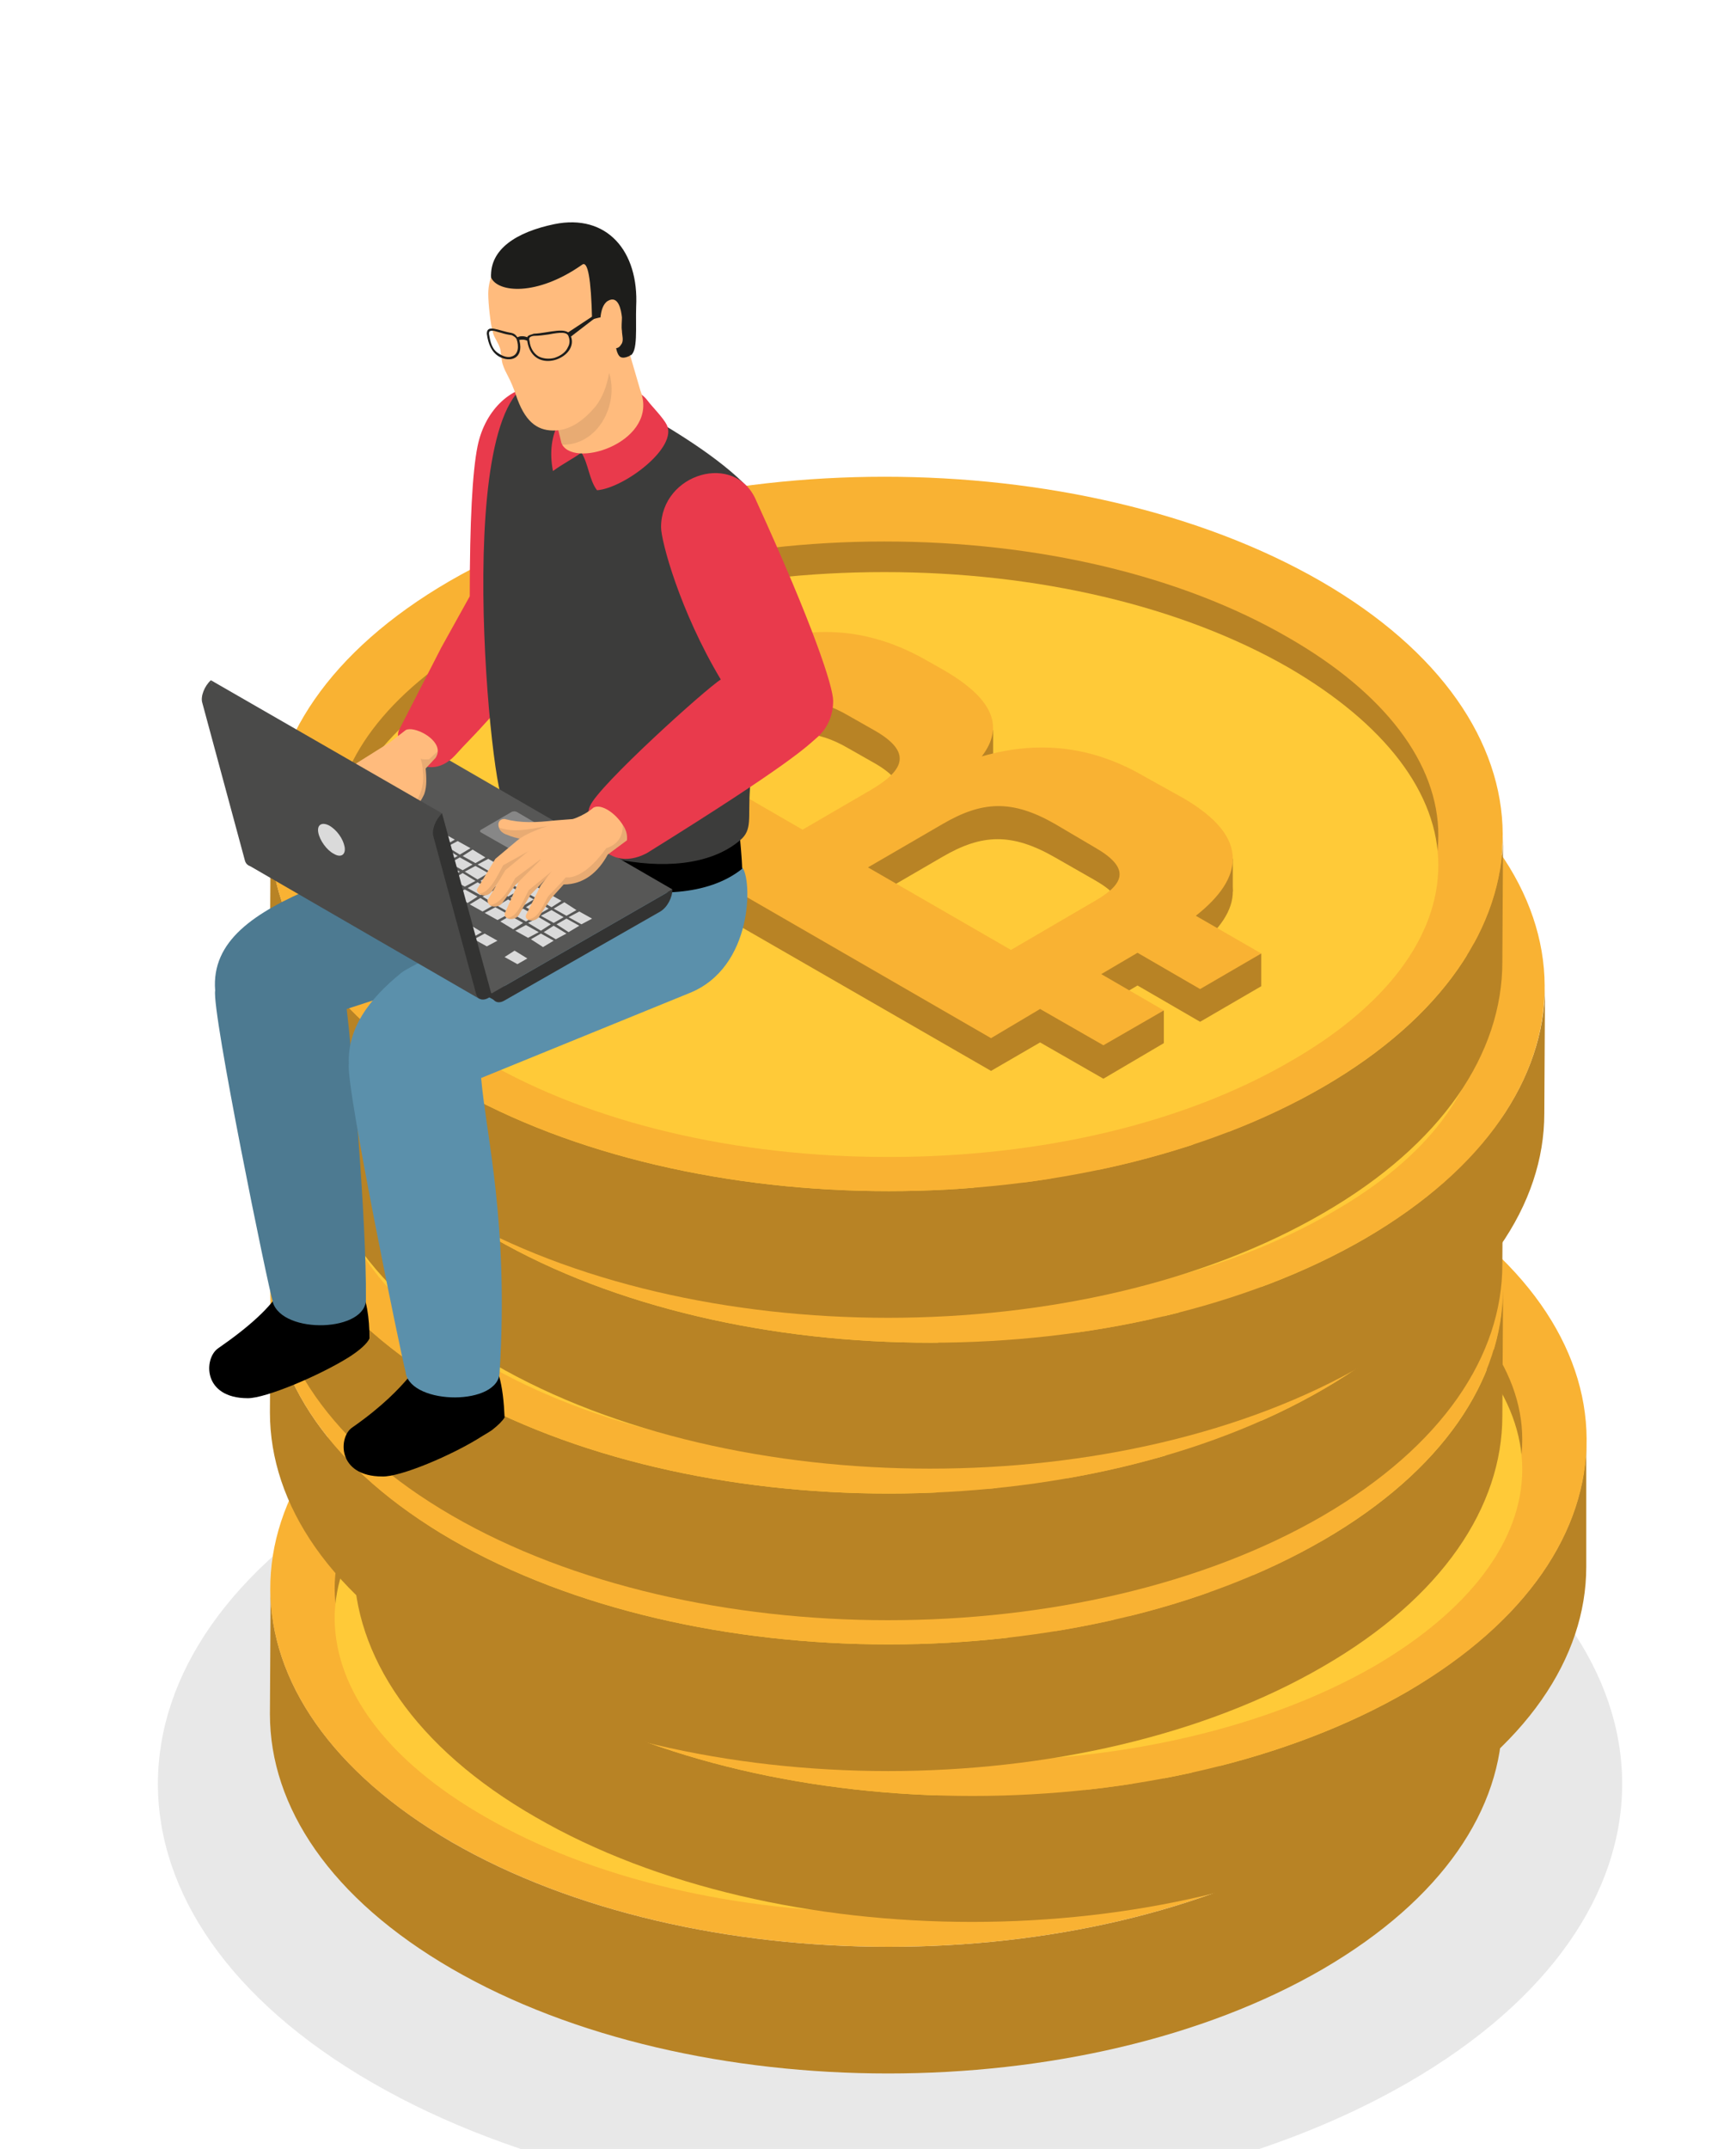 <svg version="1.2" xmlns="http://www.w3.org/2000/svg" viewBox="0 0 244 302" width="700" height="866">
	<title>24153-ai</title>
	<style>
		.s0 { opacity: .1;fill: #1d1d1b } 
		.s1 { fill: #b88325 } 
		.s2 { fill: #f9b233 } 
		.s3 { fill: #ffca38 } 
		.s4 { fill: #e93a4c } 
		.s5 { fill: #000000 } 
		.s6 { fill: #4d7a91 } 
		.s7 { fill: #5b90ab } 
		.s8 { fill: #575756 } 
		.s9 { fill: #3c3c3b } 
		.s10 { fill: #333332 } 
		.s11 { fill: #dadada } 
		.s12 { fill: #878787 } 
		.s13 { fill: #ffbb7d } 
		.s14 { fill: #4a4a49 } 
		.s15 { fill: #1d1d1b } 
	</style>
	<g id="Layer 1">
		<g id="&lt;Group&gt;">
			<g id="&lt;Group&gt;">
				<path id="&lt;Path&gt;" class="s0" d="m197.9 208.7c40.2 23.2 40.2 60.8 0 84c-40.2 23.2-105.4 23.2-145.6 0c-40.2-23.2-40.2-60.8 0-84c40.2-23.2 105.4-23.2 145.6 0z" />
				<g id="&lt;Group&gt;">
					<g id="&lt;Group&gt;">
						<g id="&lt;Group&gt;">
							<g id="&lt;Group&gt;">
								<g id="&lt;Group&gt;">
									<path id="&lt;Path&gt;" class="s1" d="m211.3 223.7l-0.1 17.7c0 12.8-8.4 25.5-25.2 35.3c-33.7 19.6-88.6 19.6-122.5 0c-17.1-9.9-25.6-22.8-25.6-35.8l0.1-17.7c-0.1 12.9 8.5 25.8 25.5 35.7c34 19.6 88.9 19.6 122.6 0c16.7-9.7 25.1-22.5 25.2-35.2z" />
								</g>
								<g id="&lt;Group&gt;">
									<path id="&lt;Path&gt;" class="s2" d="m185.7 187.9c33.9 19.6 34.1 51.4 0.4 71c-33.7 19.6-88.6 19.6-122.6 0c-33.9-19.6-34.1-51.4-0.4-71c33.8-19.6 88.6-19.6 122.6 0z" />
									<path id="&lt;Path&gt;" class="s1" d="m124.9 264.5c-21.6 0-41.8-4.8-56.8-13.5c-13.6-7.8-21-17.6-21.1-27.7c0-10 7.4-19.8 20.7-27.5c15-8.7 35.1-13.5 56.6-13.5c21.6 0 41.8 4.8 56.8 13.5c13.6 7.8 21.1 17.7 21.1 27.7c0 10-7.3 19.8-20.7 27.5c-14.9 8.7-35 13.5-56.6 13.5z" />
									<path id="&lt;Path&gt;" class="s3" d="m124.9 268.8c-21.6 0-41.8-4.8-56.8-13.5c-13.6-7.8-21-17.7-21.1-27.8c0-10 7.4-19.7 20.7-27.5c15-8.7 35.1-13.5 56.6-13.5c21.6 0 41.8 4.8 56.8 13.5c13.6 7.8 21.1 17.7 21.1 27.8c0 10-7.3 19.7-20.7 27.5c-14.9 8.7-35 13.5-56.6 13.5z" />
								</g>
							</g>
						</g>
						<g id="&lt;Group&gt;">
							<g id="&lt;Group&gt;">
								<path id="&lt;Compound Path&gt;" fill-rule="evenodd" class="s1" d="m168.7 249.8l-8.8-5.1l-5.1 3l8.8 0.4v4.6l-8.5 5l-8.9-5.1l-6.9 4.1l-65.3-37.7v-4.6l7 0.6l-9.1-5.3v-4.6l8.6-0.4l9.1 5.3l5.1-3l-9.1-5.2v-4.6l8.6-0.4l9.5 5.5c9.8-4.1 18.4-3.5 26.7 1.4l2.3 1.3c6.7 3.9 8.6 7.8 5.3 12.1c8.7-2.5 16.2-1.1 23 2.9l5.4 3c4.6 2.7 6.9 5.5 6.9 8.5q0 3.9-5.2 8l9.2 0.7v4.6zm-26.6-5.5l12-7c4.1-2.4 4.7-4.6-0.2-7.4l-5.6-3.3c-6.1-3.5-10.3-3.2-15.8 0l-10.5 6.1zm-29.3-16.9l9.8-5.7c4.5-2.7 5.6-5.2 0.4-8.3l-3.7-2.1c-4.6-2.6-8.5-2.7-12.8-0.2l-11 6.3z" />
							</g>
							<path id="&lt;Path&gt;" class="s1" d="m173.3 226.9v4.6h-3.5v-4.6z" />
							<path id="&lt;Path&gt;" class="s1" d="m139.6 208.7v4.7h-3.5v-4.7z" />
							<path id="&lt;Compound Path&gt;" fill-rule="evenodd" class="s2" d="m168.7 245.2l-8.8-5.1l-5.1 2.9l8.8 5.1l-8.5 5l-8.9-5.1l-6.9 4.1l-65.3-37.7l7-4l-9.1-5.3l8.6-5l9.1 5.3l5.1-3l-9.1-5.2l8.6-5l9.5 5.5c9.8-4.1 18.4-3.5 26.7 1.3l2.3 1.4c6.7 3.9 8.6 7.7 5.3 12.1c8.7-2.5 16.2-1.1 23 2.8l5.4 3.1c4.6 2.7 6.9 5.5 6.9 8.5q0 3.9-5.2 8l9.2 5.3zm-26.6-5.5l12-7c4.1-2.4 4.7-4.6-0.2-7.4l-5.6-3.3c-6.1-3.5-10.3-3.2-15.8 0l-10.5 6.1zm-29.3-17l9.8-5.7c4.5-2.6 5.6-5.2 0.4-8.2l-3.7-2.1c-4.6-2.7-8.5-2.8-12.8-0.3l-11 6.4z" />
						</g>
					</g>
					<g id="&lt;Group&gt;">
						<g id="&lt;Group&gt;">
							<g id="&lt;Group&gt;">
								<g id="&lt;Group&gt;">
									<path id="&lt;Path&gt;" class="s1" d="m223 202.4v17.8c0 12.7-8.4 25.5-25.2 35.2c-33.7 19.6-88.6 19.6-122.5 0c-17.1-9.8-25.6-22.8-25.6-35.7l0.1-17.8c-0.1 13 8.4 25.9 25.5 35.8c34 19.6 88.8 19.6 122.6 0c16.7-9.8 25.1-22.5 25.1-35.3z" />
								</g>
								<g id="&lt;Group&gt;">
									<path id="&lt;Path&gt;" class="s2" d="m197.5 166.7c33.9 19.6 34.1 51.4 0.4 71c-33.8 19.6-88.6 19.6-122.6 0c-33.9-19.6-34.1-51.4-0.4-71c33.8-19.6 88.6-19.6 122.6 0z" />
									<path id="&lt;Path&gt;" class="s1" d="m136.7 243.3c-21.6 0-41.8-4.8-56.8-13.5c-13.6-7.8-21.1-17.7-21.1-27.8c0-9.9 7.4-19.7 20.7-27.5c14.9-8.7 35-13.4 56.6-13.4c21.6 0 41.8 4.8 56.8 13.4c13.6 7.9 21.1 17.7 21.1 27.8c0 10-7.4 19.8-20.7 27.5c-14.9 8.7-35.1 13.5-56.6 13.5z" />
									<path id="&lt;Path&gt;" class="s3" d="m136.7 247.5c-21.6 0-41.8-4.8-56.8-13.5c-13.6-7.8-21.1-17.6-21.1-27.7c0-10 7.4-19.8 20.7-27.5c14.9-8.7 35-13.5 56.6-13.5c21.6 0 41.8 4.8 56.8 13.5c13.6 7.8 21.1 17.7 21.1 27.7c0 10-7.4 19.8-20.7 27.6c-14.9 8.6-35.1 13.4-56.6 13.4z" />
								</g>
							</g>
						</g>
						<g id="&lt;Group&gt;">
							<g id="&lt;Group&gt;">
								<path id="&lt;Compound Path&gt;" fill-rule="evenodd" class="s1" d="m180.5 228.5l-8.8-5l-5.1 2.9l8.8 0.5v4.6l-8.6 5l-8.8-5.1l-6.9 4.1l-65.3-37.7v-4.6l7 0.5l-9.1-5.2v-4.6l8.6-0.4l9.1 5.3l5.1-3l-9.1-5.2v-4.7l8.6-0.3l9.5 5.5c9.8-4.1 18.4-3.5 26.7 1.3l2.3 1.4c6.7 3.8 8.6 7.7 5.3 12.1c8.7-2.5 16.1-1.2 23 2.8l5.4 3.1c4.5 2.6 6.8 5.5 6.8 8.5q0.1 3.8-5.1 8l9.2 0.6v4.7zm-26.7-5.6l12.1-7c4.1-2.3 4.7-4.5-0.2-7.3l-5.6-3.3c-6.1-3.5-10.3-3.2-15.8 0l-10.5 6.1zm-29.3-17l9.8-5.7c4.5-2.6 5.6-5.2 0.4-8.2l-3.7-2.1c-4.6-2.7-8.5-2.8-12.9-0.3l-10.9 6.4z" />
							</g>
							<path id="&lt;Path&gt;" class="s1" d="m185 205.7v4.6h-3.4v-4.6z" />
							<path id="&lt;Path&gt;" class="s1" d="m151.4 187.5v4.6h-3.5v-4.6z" />
							<path id="&lt;Compound Path&gt;" fill-rule="evenodd" class="s2" d="m180.5 223.9l-8.8-5.1l-5.1 3l8.8 5.1l-8.6 5l-8.8-5.1l-6.9 4l-65.3-37.6l7-4.1l-9.1-5.2l8.6-5l9.1 5.2l5.1-2.9l-9.1-5.3l8.6-4.9l9.5 5.5c9.8-4.1 18.4-3.5 26.7 1.3l2.3 1.4c6.7 3.8 8.6 7.7 5.3 12.1c8.7-2.6 16.1-1.2 23 2.8l5.4 3.1c4.5 2.6 6.8 5.5 6.8 8.5q0.1 3.8-5.1 7.9l9.2 5.3zm-26.7-5.5l12.1-7c4.1-2.3 4.7-4.5-0.2-7.3l-5.6-3.3c-6.1-3.5-10.3-3.2-15.8 0l-10.5 6.1zm-29.3-17l9.8-5.7c4.5-2.6 5.6-5.2 0.4-8.2l-3.7-2.1c-4.6-2.7-8.5-2.8-12.9-0.3l-10.9 6.4z" />
						</g>
					</g>
					<g id="&lt;Group&gt;">
						<g id="&lt;Group&gt;">
							<g id="&lt;Group&gt;">
								<g id="&lt;Group&gt;">
									<path id="&lt;Path&gt;" class="s1" d="m211.3 181.2l-0.1 17.8c0 12.7-8.4 25.5-25.2 35.2c-33.7 19.6-88.6 19.6-122.5 0c-17.1-9.9-25.6-22.8-25.6-35.7l0.1-17.8c-0.1 12.9 8.5 25.9 25.5 35.7c34 19.6 88.9 19.6 122.6 0c16.7-9.7 25.1-22.4 25.2-35.2z" />
								</g>
								<g id="&lt;Group&gt;">
									<path id="&lt;Path&gt;" class="s2" d="m185.7 145.5c33.9 19.5 34.1 51.3 0.4 70.9c-33.7 19.6-88.6 19.6-122.6 0c-33.9-19.6-34.1-51.3-0.4-70.9c33.8-19.6 88.6-19.6 122.6 0z" />
									<path id="&lt;Path&gt;" class="s1" d="m124.9 222c-21.6 0-41.8-4.7-56.8-13.4c-13.6-7.9-21-17.7-21.1-27.8c0-10 7.4-19.7 20.7-27.5c15-8.7 35.1-13.5 56.6-13.5c21.6 0 41.8 4.8 56.8 13.5c13.6 7.8 21.1 17.7 21.1 27.8c0 10-7.3 19.7-20.7 27.5c-14.9 8.7-35 13.4-56.6 13.4z" />
									<path id="&lt;Path&gt;" class="s3" d="m124.9 226.3c-21.6 0-41.8-4.8-56.8-13.5c-13.6-7.8-21-17.7-21.1-27.8c0-9.9 7.4-19.7 20.7-27.5c15-8.6 35.1-13.4 56.6-13.4c21.6 0 41.8 4.8 56.8 13.5c13.6 7.8 21.1 17.6 21.1 27.7c0 10-7.3 19.8-20.7 27.5c-14.9 8.7-35 13.5-56.6 13.5z" />
								</g>
							</g>
						</g>
						<g id="&lt;Group&gt;">
							<g id="&lt;Group&gt;">
								<path id="&lt;Compound Path&gt;" fill-rule="evenodd" class="s1" d="m168.7 207.3l-8.8-5.1l-5.1 3l8.8 0.5v4.6l-8.5 5l-8.9-5.1l-6.9 4l-65.3-37.6v-4.7l7 0.6l-9.1-5.2v-4.7l8.6-0.3l9.1 5.2l5.1-2.9l-9.1-5.3v-4.6l8.6-0.4l9.5 5.5c9.8-4 18.4-3.4 26.7 1.4l2.3 1.3c6.7 3.9 8.6 7.8 5.3 12.2c8.7-2.6 16.2-1.2 23 2.8l5.4 3.1c4.6 2.6 6.9 5.5 6.9 8.4q0 3.9-5.2 8l9.2 0.7v4.6zm-26.6-5.5l12-7c4.1-2.4 4.7-4.6-0.2-7.4l-5.6-3.2c-6.1-3.5-10.3-3.3-15.8-0.1l-10.5 6.1zm-29.3-16.9l9.8-5.7c4.5-2.6 5.6-5.2 0.4-8.2l-3.7-2.1c-4.6-2.7-8.5-2.8-12.8-0.3l-11 6.3z" />
							</g>
							<path id="&lt;Path&gt;" class="s1" d="m173.3 184.4v4.6h-3.5v-4.6z" />
							<path id="&lt;Path&gt;" class="s1" d="m139.6 166.3v4.6h-3.5v-4.6z" />
							<path id="&lt;Compound Path&gt;" fill-rule="evenodd" class="s2" d="m168.7 202.7l-8.8-5.1l-5.1 3l8.8 5.1l-8.5 4.9l-8.9-5l-6.9 4l-65.3-37.7l7-4l-9.1-5.3l8.6-4.9l9.1 5.2l5.1-3l-9.1-5.2l8.6-5l9.5 5.5c9.8-4.1 18.4-3.4 26.7 1.4l2.3 1.3c6.7 3.9 8.6 7.8 5.3 12.2c8.7-2.6 16.2-1.2 23 2.8l5.4 3c4.6 2.7 6.9 5.5 6.9 8.5q0 3.9-5.2 8l9.2 5.3zm-26.6-5.5l12-7c4.1-2.4 4.7-4.6-0.2-7.4l-5.6-3.3c-6.1-3.4-10.3-3.2-15.8 0l-10.5 6.1zm-29.3-16.9l9.8-5.7c4.5-2.7 5.6-5.2 0.4-8.2l-3.7-2.1c-4.6-2.7-8.5-2.8-12.8-0.3l-11 6.3z" />
						</g>
					</g>
					<g id="&lt;Group&gt;">
						<g id="&lt;Group&gt;">
							<g id="&lt;Group&gt;">
								<g id="&lt;Group&gt;">
									<path id="&lt;Path&gt;" class="s1" d="m211.3 160l-0.1 17.7c0 12.8-8.4 25.5-25.2 35.3c-33.7 19.6-88.6 19.6-122.5 0c-17.1-9.9-25.6-22.9-25.6-35.8l0.1-17.7c-0.1 12.9 8.5 25.8 25.5 35.7c34 19.6 88.9 19.6 122.6 0c16.7-9.7 25.1-22.5 25.2-35.2z" />
								</g>
								<g id="&lt;Group&gt;">
									<path id="&lt;Path&gt;" class="s2" d="m185.7 124.2c33.9 19.6 34.1 51.4 0.4 71c-33.7 19.6-88.6 19.6-122.6 0c-33.9-19.6-34.1-51.4-0.4-71c33.8-19.6 88.6-19.6 122.6 0z" />
									<path id="&lt;Path&gt;" class="s1" d="m124.9 200.8c-21.6 0-41.8-4.8-56.8-13.5c-13.6-7.8-21-17.7-21.1-27.7c0-10 7.4-19.8 20.7-27.5c15-8.7 35.1-13.5 56.6-13.5c21.6 0 41.8 4.8 56.8 13.5c13.6 7.8 21.1 17.7 21.1 27.7c0 10-7.3 19.8-20.7 27.5c-14.9 8.7-35 13.5-56.6 13.5z" />
									<path id="&lt;Path&gt;" class="s3" d="m124.9 205.1c-21.6 0-41.8-4.8-56.8-13.5c-13.6-7.9-21-17.7-21.1-27.8c0-10 7.4-19.7 20.7-27.5c15-8.7 35.1-13.5 56.6-13.5c21.6 0 41.8 4.8 56.8 13.5c13.6 7.8 21.1 17.7 21.1 27.8c0 10-7.3 19.7-20.7 27.5c-14.9 8.7-35 13.5-56.6 13.5z" />
								</g>
							</g>
						</g>
						<g id="&lt;Group&gt;">
							<g id="&lt;Group&gt;">
								<path id="&lt;Compound Path&gt;" fill-rule="evenodd" class="s1" d="m168.7 186.1l-8.8-5.1l-5.1 2.9l8.8 0.5v4.6l-8.5 5l-8.9-5.1l-6.9 4.1l-65.3-37.7v-4.6l7 0.6l-9.1-5.3v-4.6l8.6-0.4l9.1 5.3l5.1-3l-9.1-5.2v-4.6l8.6-0.4l9.5 5.5c9.8-4.1 18.4-3.5 26.7 1.4l2.3 1.3c6.7 3.9 8.6 7.8 5.3 12.1c8.7-2.5 16.2-1.1 23 2.8l5.4 3.1c4.6 2.7 6.9 5.5 6.9 8.5q0 3.9-5.2 8l9.2 0.7v4.6zm-26.6-5.5l12-7c4.1-2.4 4.7-4.6-0.2-7.4l-5.6-3.3c-6.1-3.5-10.3-3.2-15.8 0l-10.5 6.1zm-29.3-16.9l9.8-5.7c4.5-2.7 5.6-5.2 0.4-8.3l-3.7-2.1c-4.6-2.6-8.5-2.7-12.8-0.2l-11 6.3z" />
							</g>
							<path id="&lt;Path&gt;" class="s1" d="m173.3 163.2v4.6h-3.5v-4.6z" />
							<path id="&lt;Path&gt;" class="s1" d="m139.6 145v4.7h-3.5v-4.7z" />
							<path id="&lt;Compound Path&gt;" fill-rule="evenodd" class="s2" d="m168.7 181.5l-8.8-5.1l-5.1 2.9l8.8 5.1l-8.5 5l-8.9-5.1l-6.9 4.1l-65.3-37.7l7-4l-9.1-5.3l8.6-5l9.1 5.3l5.1-3l-9.1-5.2l8.6-5l9.5 5.5c9.8-4.1 18.4-3.5 26.7 1.3l2.3 1.4c6.7 3.9 8.6 7.7 5.3 12.1c8.7-2.5 16.2-1.1 23 2.8l5.4 3.1c4.6 2.7 6.9 5.5 6.9 8.5q0 3.9-5.2 8l9.2 5.3zm-26.6-5.5l12-7c4.1-2.4 4.7-4.6-0.2-7.4l-5.6-3.3c-6.1-3.5-10.3-3.2-15.8 0l-10.5 6.1zm-29.3-17l9.8-5.7c4.5-2.6 5.6-5.2 0.4-8.2l-3.7-2.1c-4.6-2.7-8.5-2.8-12.8-0.3l-11 6.4z" />
						</g>
					</g>
					<g id="&lt;Group&gt;">
						<g id="&lt;Group&gt;">
							<g id="&lt;Group&gt;">
								<g id="&lt;Group&gt;">
									<path id="&lt;Path&gt;" class="s1" d="m217.2 138.7l-0.1 17.8c0 12.7-8.4 25.5-25.2 35.2c-33.7 19.6-88.6 19.6-122.5 0c-17.1-9.8-25.6-22.8-25.6-35.7l0.1-17.8c-0.1 13 8.5 25.9 25.5 35.8c34 19.6 88.9 19.6 122.6 0c16.7-9.8 25.1-22.5 25.2-35.3z" />
								</g>
								<g id="&lt;Group&gt;">
									<path id="&lt;Path&gt;" class="s2" d="m191.6 103c33.9 19.6 34.1 51.4 0.4 71c-33.7 19.6-88.6 19.6-122.6 0c-33.9-19.6-34.1-51.4-0.4-71c33.8-19.6 88.6-19.6 122.6 0z" />
									<path id="&lt;Path&gt;" class="s1" d="m130.8 179.6c-21.6 0-41.8-4.8-56.8-13.5c-13.6-7.8-21-17.7-21.1-27.8c0-9.9 7.4-19.7 20.7-27.5c15-8.7 35.1-13.4 56.6-13.4c21.6 0 41.8 4.8 56.8 13.4c13.6 7.9 21.1 17.7 21.1 27.8c0 10-7.3 19.8-20.7 27.5c-14.9 8.7-35 13.5-56.6 13.5z" />
									<path id="&lt;Path&gt;" class="s3" d="m130.8 183.8c-21.6 0-41.8-4.8-56.8-13.5c-13.6-7.8-21-17.6-21.1-27.7c0-10 7.4-19.8 20.7-27.5c15-8.7 35.1-13.5 56.6-13.5c21.6 0 41.8 4.8 56.8 13.5c13.6 7.8 21.1 17.7 21.1 27.7c0 10-7.3 19.8-20.7 27.5c-14.9 8.7-35 13.5-56.6 13.5z" />
								</g>
							</g>
						</g>
						<g id="&lt;Group&gt;">
							<g id="&lt;Group&gt;">
								<path id="&lt;Compound Path&gt;" fill-rule="evenodd" class="s1" d="m174.6 164.8l-8.8-5l-5.1 2.9l8.8 0.5v4.6l-8.5 5l-8.9-5.1l-6.9 4l-65.3-37.6v-4.6l7 0.5l-9.1-5.2v-4.6l8.6-0.4l9.1 5.3l5.1-3l-9.1-5.3v-4.6l8.6-0.3l9.5 5.5c9.8-4.1 18.4-3.5 26.7 1.3l2.3 1.4c6.7 3.8 8.6 7.7 5.3 12.1c8.7-2.5 16.2-1.2 23.1 2.8l5.3 3.1c4.6 2.6 6.9 5.5 6.9 8.5q0 3.8-5.2 8l9.2 0.6v4.7zm-26.6-5.6l12-7c4.1-2.3 4.7-4.5-0.1-7.3l-5.7-3.3c-6.1-3.5-10.3-3.2-15.8 0l-10.5 6.1zm-29.3-17l9.8-5.7c4.5-2.6 5.6-5.2 0.4-8.2l-3.6-2.1c-4.7-2.7-8.6-2.8-12.9-0.3l-11 6.4z" />
							</g>
							<path id="&lt;Path&gt;" class="s1" d="m179.2 142v4.6h-3.5v-4.6z" />
							<path id="&lt;Path&gt;" class="s1" d="m145.5 123.8v4.6h-3.5v-4.6z" />
							<path id="&lt;Compound Path&gt;" fill-rule="evenodd" class="s2" d="m174.6 160.2l-8.8-5.1l-5.1 3l8.8 5.1l-8.5 5l-8.9-5.1l-6.9 4l-65.3-37.6l7-4.1l-9.1-5.2l8.6-5l9.1 5.2l5.1-2.9l-9.1-5.3l8.6-5l9.5 5.6c9.8-4.1 18.4-3.5 26.7 1.3l2.3 1.3c6.7 3.9 8.6 7.8 5.3 12.2c8.7-2.6 16.2-1.2 23.1 2.8l5.3 3.1c4.6 2.6 6.9 5.5 6.9 8.5q0 3.8-5.2 7.9l9.2 5.3zm-26.6-5.5l12-7c4.1-2.3 4.7-4.5-0.1-7.3l-5.7-3.3c-6.1-3.5-10.3-3.2-15.8 0l-10.5 6.1zm-29.3-17l9.8-5.7c4.5-2.6 5.6-5.2 0.4-8.2l-3.6-2.1c-4.7-2.7-8.6-2.8-12.9-0.3l-11 6.4z" />
						</g>
					</g>
					<g id="&lt;Group&gt;">
						<g id="&lt;Group&gt;">
							<g id="&lt;Group&gt;">
								<g id="&lt;Group&gt;">
									<path id="&lt;Path&gt;" class="s1" d="m211.3 117.5l-0.1 17.7c0 12.8-8.4 25.6-25.2 35.3c-33.7 19.6-88.6 19.6-122.5 0c-17.1-9.9-25.6-22.8-25.6-35.7l0.1-17.8c-0.1 12.9 8.5 25.9 25.5 35.7c34 19.6 88.9 19.6 122.6 0c16.7-9.7 25.1-22.5 25.2-35.2z" />
								</g>
								<g id="&lt;Group&gt;">
									<path id="&lt;Path&gt;" class="s2" d="m185.7 81.7c33.9 19.6 34.1 51.4 0.4 71c-33.7 19.6-88.6 19.6-122.6 0c-33.9-19.6-34.1-51.4-0.4-71c33.8-19.6 88.6-19.6 122.6 0z" />
									<path id="&lt;Path&gt;" class="s1" d="m124.9 158.3c-21.6 0-41.8-4.7-56.8-13.4c-13.6-7.9-21-17.7-21.1-27.8c0-10 7.4-19.8 20.7-27.5c15-8.7 35.1-13.5 56.6-13.5c21.6 0 41.8 4.8 56.8 13.5c13.6 7.8 21.1 17.7 21.1 27.8c0 10-7.3 19.7-20.7 27.5c-14.9 8.7-35 13.4-56.6 13.4z" />
									<path id="&lt;Path&gt;" class="s3" d="m124.9 162.6c-21.6 0-41.8-4.8-56.8-13.5c-13.6-7.8-21-17.7-21.1-27.8c0-9.9 7.4-19.7 20.7-27.5c15-8.7 35.1-13.4 56.6-13.4c21.6 0 41.8 4.8 56.8 13.4c13.6 7.9 21.1 17.7 21.1 27.8c0 10-7.3 19.8-20.7 27.5c-14.9 8.7-35 13.5-56.6 13.5z" />
								</g>
							</g>
						</g>
						<g id="&lt;Group&gt;">
							<g id="&lt;Group&gt;">
								<path id="&lt;Compound Path&gt;" fill-rule="evenodd" class="s1" d="m168.7 143.6l-8.8-5.1l-5.1 3l8.8 0.5v4.6l-8.5 5l-8.9-5.1l-6.9 4l-65.3-37.6v-4.7l7 0.6l-9.1-5.2v-4.7l8.6-0.3l9.1 5.2l5.1-2.9l-9.1-5.3v-4.6l8.6-0.4l9.5 5.5c9.8-4 18.4-3.4 26.7 1.4l2.3 1.3c6.7 3.9 8.6 7.8 5.3 12.2c8.7-2.6 16.2-1.2 23 2.8l5.4 3c4.6 2.7 6.9 5.5 6.9 8.5q0 3.9-5.2 8l9.2 0.7v4.6zm-26.6-5.5l12-7c4.1-2.4 4.7-4.6-0.2-7.4l-5.6-3.2c-6.1-3.5-10.3-3.3-15.8-0.1l-10.5 6.1zm-29.3-16.9l9.8-5.7c4.5-2.6 5.6-5.2 0.4-8.2l-3.7-2.1c-4.6-2.7-8.5-2.8-12.8-0.3l-11 6.3z" />
							</g>
							<path id="&lt;Path&gt;" class="s1" d="m173.3 120.7v4.6h-3.5v-4.6z" />
							<path id="&lt;Path&gt;" class="s1" d="m139.6 102.6v4.6h-3.5v-4.6z" />
							<path id="&lt;Compound Path&gt;" fill-rule="evenodd" class="s2" d="m168.7 139l-8.8-5.1l-5.1 3l8.8 5.1l-8.5 4.9l-8.9-5.1l-6.9 4.1l-65.3-37.7l7-4l-9.1-5.3l8.6-4.9l9.1 5.2l5.1-3l-9.1-5.2l8.6-5l9.5 5.5c9.8-4.1 18.4-3.4 26.7 1.4l2.3 1.3c6.7 3.9 8.6 7.8 5.3 12.1c8.7-2.5 16.2-1.1 23 2.9l5.4 3c4.6 2.7 6.9 5.5 6.9 8.5q0 3.9-5.2 8l9.2 5.3zm-26.6-5.5l12-7c4.1-2.4 4.7-4.6-0.2-7.4l-5.6-3.3c-6.1-3.5-10.3-3.2-15.8 0l-10.5 6.1zm-29.3-16.9l9.8-5.7c4.5-2.7 5.6-5.2 0.4-8.2l-3.7-2.1c-4.6-2.7-8.5-2.8-12.8-0.3l-11 6.3z" />
						</g>
					</g>
				</g>
			</g>
			<g id="&lt;Group&gt;">
				<path id="&lt;Path&gt;" class="s4" d="m66 83.8q0-15.7 1.1-21.1c1.1-5.4 5.1-8.6 8.6-8.4c3.6 0.2 4.6 9.3 4.4 12.8l-1.4 19.6c-0.2 2.3-1.8 5.6-5 8.9q-3.6 3.9-6.6 7.2l-5.1-11.8z" />
				<g id="&lt;Group&gt;">
					<path id="&lt;Path&gt;" class="s5" d="m30.6 189.5q6.8-4.7 8.8-8.2c-0.2-2.4 4.5-6.2 11.1-0.6c1 1.8 1.4 4.5 1.4 7.4c-0.3 0.7-1.4 1.7-3 2.7c-4.2 2.6-11.6 5.7-14.1 5.7c-6.4 0-6.2-5.6-4.2-7z" />
					<path id="&lt;Path&gt;" class="s5" d="m70.9 199.2c-0.3 0.5-0.9 1.1-1.8 1.8q-0.6 0.4-1.3 0.8c-4.2 2.7-11.6 5.8-14.1 5.7c-6.4 0-6.2-5.6-4.2-6.9c4.3-3 6.6-5.5 7.8-6.9q0.7-0.8 1-1.3l-0.3-3.8l-0.2-3.2h11l0.1 1.6l0.6 4.8q0.3 0.7 0.6 1.5c0.5 1.7 0.7 3.7 0.8 5.9z" />
					<path id="&lt;Path&gt;" class="s6" d="m99.5 119.9c-0.2 2.4-17.7 11.8-19.7 13.2c-0.1 0.1-4.2-0.1-4.3 0l-26.8 8.7c0.7 5.7 2.8 29.7 2.7 40.7c0.2 4.7-11.7 5.1-13.1 0.5q0-0.1 0-0.1c-0.6-1.7-8.6-40.7-8.1-43.7c-1.1-13.9 24-16.1 44-26.8z" />
					<path id="&lt;Path&gt;" class="s7" d="m104.3 121.9c1.4 1.5 1.7 14.1-7.5 17.7l-29.2 11.9c0.7 8.1 3.9 20.4 2.6 41.3q0 0 0 0c0 4.8-12.3 4.7-13.2 0.2q0-0.1 0-0.1q0 0 0 0c-0.5-1.7-8.5-40.4-8-43.4c-0.2-4.9 2.7-9 7.4-12.8c2.1-1.6 16.4-7.7 16.8-7.9c-3-4.9-2-11.3-0.8-15.5c3.3-1.5 2-1.3 4.9-2.8q27 11.4 27 11.4z" />
				</g>
				<g id="&lt;Group&gt;">
					<path id="&lt;Path&gt;" class="s5" d="m104 117.8c0 0.1 0.3 3.1 0.3 4.3c-9.6 7.7-31 0.5-33.3-6.1c0-1.4-0.4-2.8-0.3-4.6c6.7 8 26 11.2 33.3 6.4z" />
					<path id="&lt;Path&gt;" class="s8" d="m77.4 118.2c1.3 0.8 2.7 1.3 4.3 1.8l0.2 2.6c-1.8-0.5-3.2-1-4.3-1.8z" />
					<g id="&lt;Group&gt;">
						<path id="&lt;Path&gt;" class="s9" d="m77.5 53.7c3.7 1.1 4.2 0.9 11.6 3.6c5.4 3 12.1 7.1 16 11.2q0.1 0.8 0.3 2.2c0.5 4.7 0.8 13.8 0.4 28.1q-0.1 5.5-0.4 12.1c-0.3 4.1 0.4 5.7-1.4 7.2c-8.5 7.2-27.5 1.5-33.3-5.5c-1.9-2.3-7.8-63.1 6.8-58.9z" />
					</g>
					<path id="&lt;Path&gt;" class="s4" d="m93.7 59.7c1.6 3.2-6 8.9-9.8 9.2c-1.1-1.4-1.2-3.7-2.2-5.3c-1.2 0.9-2.5 1.5-4 2.6c-2.1-10.8 10.2-14.2 13.3-9.9c0.6 0.8 2.2 2.4 2.7 3.4z" />
				</g>
				<g id="&lt;Group&gt;">
					<path id="&lt;Path&gt;" class="s10" d="m70.9 138.6l-1.2 2.1l-6.6-3.7l1.2-2.2z" />
					<path id="&lt;Path&gt;" class="s10" d="m94.5 125c0 1.1-0.7 2.5-1.7 3.1l-21.9 12.5c-1 0.6-1.8 0.1-1.8-1l25.4-14.6z" />
					<path id="&lt;Path&gt;" class="s8" d="m36.7 120.7l25.3-14.5l32.5 18.8l-25.4 14.6z" />
					<g id="&lt;Group&gt;">
						<path id="&lt;Path&gt;" class="s11" d="m74.1 134.7l-1.4 0.8l-1.8-1l1.4-0.9z" />
						<path id="&lt;Path&gt;" class="s11" d="m68.1 131.2l1.8 1l-1.5 0.8l-1.8-1z" />
						<path id="&lt;Path&gt;" class="s11" d="m67.7 131l-1.4 0.8l-1.8-1l1.4-0.9z" />
						<path id="&lt;Path&gt;" class="s11" d="m65.6 129.7l-1.5 0.9l-1.7-1.1l1.4-0.8z" />
						<path id="&lt;Path&gt;" class="s11" d="m63.4 128.5l-1.4 0.8l-1.8-1l1.5-0.8z" />
						<path id="&lt;Path&gt;" class="s11" d="m57.4 125l1.8 1l-1.5 0.9l-1.8-1.1z" />
						<path id="&lt;Path&gt;" class="s11" d="m57 124.8l-1.4 0.8l-1.8-1l1.4-0.8z" />
						<path id="&lt;Path&gt;" class="s11" d="m54.9 123.6l-1.5 0.8l-1.7-1l1.4-0.9z" />
						<path id="&lt;Path&gt;" class="s11" d="m57.2 115.2l1.4-0.8l1.8 1l-1.4 0.9z" />
						<path id="&lt;Path&gt;" class="s11" d="m55 114l1.5-0.8l1.8 1l-1.5 0.8z" />
						<path id="&lt;Path&gt;" class="s11" d="m54.7 113.8l-1.8-1l1.5-0.9l1.7 1.1z" />
						<path id="&lt;Path&gt;" class="s11" d="m79.9 128.9l1.5-0.8l1.8 1l-1.5 0.8z" />
						<path id="&lt;Path&gt;" class="s11" d="m77.8 127.7l1.5-0.9l1.7 1.1l-1.4 0.8z" />
						<path id="&lt;Path&gt;" class="s11" d="m68.6 120.7l4.2 2.4l0.2 0.2l5.9 3.3l-1.4 0.9l-2.2-1.3l-1.8-1l-1.2-0.7l-0.9-0.5l-0.4-0.2l-0.6-0.4l-3.3-1.9z" />
						<path id="&lt;Path&gt;" class="s11" d="m65 120.3l1.4-0.9l1.8 1.1l-1.4 0.8z" />
						<path id="&lt;Path&gt;" class="s11" d="m62.8 119l1.5-0.8l1.8 1l-1.5 0.9z" />
						<path id="&lt;Path&gt;" class="s11" d="m62.5 118.8l-1.8-1l1.4-0.8l1.8 1z" />
						<path id="&lt;Path&gt;" class="s11" d="m57.2 117.3l-1.8-1l1.4-0.9l1.8 1.1z" />
						<path id="&lt;Path&gt;" class="s11" d="m55 116.1l-1.7-1.1l1.4-0.8l1.8 1z" />
						<path id="&lt;Path&gt;" class="s11" d="m52.9 114.8l-1.8-1l1.5-0.8l1.7 1z" />
						<path id="&lt;Path&gt;" class="s11" d="m79.9 131l-1.7-1.1l1.4-0.8l1.8 1z" />
						<path id="&lt;Path&gt;" class="s11" d="m77.5 127.9l1.7 1l-1.4 0.8l-1.8-1z" />
						<path id="&lt;Path&gt;" class="s11" d="m75.3 126.6l1.8 1.1l-1.4 0.8l-1.8-1z" />
						<path id="&lt;Path&gt;" class="s11" d="m73.2 125.4l1.8 1l-1.5 0.9l-1.8-1.1z" />
						<path id="&lt;Path&gt;" class="s11" d="m71 124.2l1.8 1l-1.4 0.8l-1.8-1z" />
						<path id="&lt;Path&gt;" class="s11" d="m68.9 122.9l1.8 1.1l-1.5 0.8l-1.7-1z" />
						<path id="&lt;Path&gt;" class="s11" d="m66.8 121.7l1.8 1l-1.5 0.9l-1.8-1.1z" />
						<path id="&lt;Path&gt;" class="s11" d="m64.6 120.5l1.8 1l-1.4 0.8l-1.8-1z" />
						<path id="&lt;Path&gt;" class="s11" d="m62.5 119.2l1.8 1.1l-1.5 0.8l-1.8-1z" />
						<path id="&lt;Path&gt;" class="s11" d="m55.4 118.3l-1.8-1l1.4-0.8l1.8 1z" />
						<path id="&lt;Path&gt;" class="s11" d="m52.9 115.2l1.8 1.1l-1.5 0.8l-1.7-1z" />
						<path id="&lt;Path&gt;" class="s11" d="m51.1 115.9l-1.8-1.1l1.5-0.8l1.7 1z" />
						<path id="&lt;Path&gt;" class="s11" d="m78.1 132l-1.7-1l1.4-0.9l1.8 1.1z" />
						<path id="&lt;Path&gt;" class="s11" d="m75.7 128.9l1.7 1l-1.4 0.9l-1.8-1.1z" />
						<path id="&lt;Path&gt;" class="s11" d="m73.9 129.5l-1.8-1l1.4-0.8l1.8 1z" />
						<path id="&lt;Path&gt;" class="s11" d="m71.7 128.3l-1.8-1l1.5-0.9l1.8 1.1z" />
						<path id="&lt;Path&gt;" class="s11" d="m69.6 127.1l-1.8-1.1l1.4-0.8l1.8 1z" />
						<path id="&lt;Path&gt;" class="s11" d="m67.5 125.8l-1.8-1l1.4-0.8l1.8 1z" />
						<path id="&lt;Path&gt;" class="s11" d="m65 122.7l1.8 1.1l-1.5 0.8l-1.8-1z" />
						<path id="&lt;Path&gt;" class="s11" d="m63.2 123.4l-1.8-1.1l1.4-0.8l1.8 1z" />
						<path id="&lt;Path&gt;" class="s11" d="m58.3 120.6l-1.2-0.7l0.9-0.5l0.6-0.4l1.8-1l1.7 1l-1.8 1.1l2.2 1.2l-1.5 0.8l-2.1-1.2z" />
						<path id="&lt;Path&gt;" class="s11" d="m51.8 118.3l1.4-0.8l1.8 1l-1.4 0.9z" />
						<path id="&lt;Path&gt;" class="s11" d="m52.9 117.3l-1.5 0.8l-1.7-1l1.4-0.8z" />
						<path id="&lt;Path&gt;" class="s11" d="m49.3 116.9l-1.8-1l1.5-0.9l1.8 1.1z" />
						<path id="&lt;Path&gt;" class="s11" d="m76.3 133.1l-1.7-1.1l1.4-0.8l1.8 1z" />
						<path id="&lt;Path&gt;" class="s11" d="m72.4 130.8l1.5-0.8l1.8 1l-1.5 0.8z" />
						<path id="&lt;Path&gt;" class="s11" d="m72.1 130.6l-1.8-1.1l1.4-0.8l1.8 1z" />
						<path id="&lt;Path&gt;" class="s11" d="m71.4 128.5l-1.5 0.8l-1.8-1l1.5-0.8z" />
						<path id="&lt;Path&gt;" class="s11" d="m67.8 128.1l-1.8-1l1.5-0.9l1.7 1.1z" />
						<path id="&lt;Path&gt;" class="s11" d="m65.7 126.9l-1.8-1.1l1.4-0.8l1.8 1z" />
						<path id="&lt;Path&gt;" class="s11" d="m61.7 124.6l1.5-0.8l1.8 1l-1.5 0.8z" />
						<path id="&lt;Path&gt;" class="s11" d="m61.4 124.4l-1.8-1l1.4-0.9l1.8 1.1z" />
						<path id="&lt;Path&gt;" class="s11" d="m60.7 122.3l-1.5 0.9l-2.1-1.3l-0.7-0.3l-1.1-0.7l1.5-0.8l1.1 0.6l0.6 0.4z" />
						<path id="&lt;Path&gt;" class="s11" d="m49.6 119.6l1.8 1l-1.4 0.8l-1.8-1z" />
						<path id="&lt;Path&gt;" class="s11" d="m49.3 119.4l-1.4 0.8l-1.8-1l1.4-0.9z" />
						<path id="&lt;Path&gt;" class="s11" d="m47.2 118.1l-1.5 0.9l-1.8-1.1l1.5-0.8z" />
					</g>
					<path id="&lt;Path&gt;" class="s12" d="m79.1 118.3l-4.3 2.4c-0.2 0.2-0.5 0.2-0.7 0l-6.5-3.7c-0.2-0.1-0.2-0.3 0-0.4l4.3-2.5c0.2-0.1 0.5-0.1 0.7 0l6.5 3.8c0.2 0.1 0.2 0.3 0 0.4z" />
				</g>
				<path id="&lt;Path&gt;" class="s4" d="m82.9 113.3c1.1-2.8 16.4-16.6 18.4-17.8c-5.8-9.7-8.4-19.5-8.4-21.4c0-7.6 10.5-10.7 13.4-3.7c8 17.5 10.8 26.1 10.8 28.1c0 1.9-0.7 3.7-2.1 5c-1.5 1.3-3.5 3.6-24.1 16.4c-6.1 3.2-9.2-4-8-6.6z" />
				<g id="&lt;Group&gt;">
					<path id="&lt;Path&gt;" class="s13" d="m67 125l2.6-4.3l3.1-2.6l2.1 1.5l-0.2 0.1l-3.7 3.1l-1.9 2.6c-0.5 0.6-1.3 0.5-1.7 0.2c-0.2-0.2-0.3-0.4-0.3-0.6z" />
					<path id="&lt;Path&gt;" class="s0" d="m70.7 121.6l3.6-2l0.3 0.1l-3.7 3.1l-1.9 2.6c-0.5 0.6-1.3 0.5-1.7 0.2c1.4-0.1 2.4-2.1 3.4-4z" />
					<path id="&lt;Path&gt;" class="s13" d="m68.5 126.5l2.5-4.2l3.5-2.9l1.7 1.7l-3.8 3.3l-1.9 2.6c-0.5 0.5-1.3 0.5-1.7 0.2c-0.2-0.2-0.3-0.4-0.3-0.7z" />
					<path id="&lt;Path&gt;" class="s13" d="m70.9 115.1c2.3 0.6 4.4 0.5 7.1 0.2l2.6-0.2l-0.2 0.6l-0.2 0.5l-1 2.8l-2.5-0.6l-1-0.3c-1.6 0-3.1-0.2-4.5-0.8c-0.6-0.2-1-0.6-1.1-1c-0.2-0.6 0-1.2 0.8-1.2z" />
					<path id="&lt;Path&gt;" class="s0" d="m80.4 115.7q0.4 0 0.7 0l-0.9 0.5l-3.5 2.2l-1-0.3c-1.6 0-3.1-0.2-4.5-0.8c-0.6-0.2-1-0.6-1.1-1c2.9 1.1 6.4-0.5 10.3-0.6z" />
					<path id="&lt;Path&gt;" class="s13" d="m78.1 115.7c2-0.3 3.9-1 5.3-2.2c1.1-0.6 3.1 0.8 4.1 2.4c0.5 0.7 0.7 1.5 0.6 2.2l-2.7 2c-1.3 2.4-3.3 4.2-6.2 4.2l-0.3-0.3l-1.5-1.4l-4.7-4.5c1.1-0.9 3.2-1.7 5.4-2.4z" />
					<path id="&lt;Path&gt;" class="s0" d="m68.8 127.2c1.4-0.1 2.6-1.9 3.6-3.8l3.5-2.6l0.3 0.3l-3.8 3.3l-1.9 2.6c-0.5 0.5-1.3 0.5-1.7 0.2q0 0 0 0z" />
					<path id="&lt;Path&gt;" class="s13" d="m72.9 123.9l3.2-3.2l1.9 1.5l-0.3 0.3l-3.2 3.3l-1.6 2.8c-0.4 0.6-1.3 0.7-1.7 0.4c-0.2-0.1-0.3-0.3-0.3-0.6z" />
					<path id="&lt;Path&gt;" class="s0" d="m74.3 125.1l3.3-2.7l0.1 0.1l-3.2 3.3l-1.6 2.8c-0.4 0.6-1.3 0.7-1.7 0.4c1.4 0 2.1-2 3.1-3.9z" />
					<path id="&lt;Path&gt;" class="s13" d="m76 124.4l1.4-1.8l1-1.2l2 1.5l-0.3 0.4l-0.9 1l-1.8 2l-1.7 2.6c-0.4 0.5-1.2 0.6-1.6 0.3q-0.3-0.2-0.2-0.6z" />
					<path id="&lt;Path&gt;" class="s0" d="m77 126l1.9-2l0.6-0.7q0.3 0 0.6 0c1.8-0.3 3.5-1.9 5.1-4.1c1.3-0.4 2.4-1.4 2.3-3.3c0.5 0.7 0.7 1.5 0.6 2.2l-2.7 2c-1.3 2.4-3.3 4.2-6.2 4.2l-1.8 2l-1.7 2.6c-0.4 0.5-1.2 0.6-1.6 0.3c1.4-0.1 1.9-1.3 2.9-3.2z" />
				</g>
				<g id="&lt;Group&gt;">
					<path id="&lt;Path&gt;" class="s4" d="m56.1 102.5l5.9-11.5c3.2 1.6 4.5 6.1 5.1 11.8c-2.3 2.4-2.2 2.3-3.2 3.4c-4.3 4.5-9-1.6-7.8-3.7z" />
					<g id="&lt;Group&gt;">
						<path id="&lt;Path&gt;" class="s13" d="m61.5 105.6q0 0.4-0.3 0.9l-1.4 1.5l-0.4 0.4l-3.1 3.4l-6.6-4.3l5.1-3.2l2.2-1.7c1.1-0.6 4.6 1.1 4.5 3z" />
						<path id="&lt;Path&gt;" class="s13" d="m52.2 108.2l-0.1 0.1l-4.1 2.9l-0.5 3.1q-0.1 0.5-0.5 0.9q-0.2 0.2-0.5 0.3c-0.3 0-0.5-0.1-0.7-0.4q0-0.1-0.1-0.3q0-0.1 0-0.2l0.6-4.2q3.2-2.9 3.6-3c0.2-0.1 1.3 0.4 2 0.7q0.2 0.1 0.3 0.1q0 0 0 0z" />
						<path id="&lt;Path&gt;" class="s0" d="m51 108.4l-3.2 2.7l-0.5 3c-0.1 0.3-0.2 0.7-0.3 1.1q-0.2 0.2-0.5 0.3c-0.3 0-0.5-0.1-0.7-0.4q0-0.1-0.1-0.3c0.6-0.6 1-2.3 1.2-3.8z" />
						<path id="&lt;Path&gt;" class="s13" d="m53.7 109.1l-1.4 1.1l-3.3 2.7l-1.1 3c-0.3 0.6-0.7 1-1.3 1.1q-0.3 0-0.5-0.3q-0.2-0.2-0.1-0.8l1.3-4.4q4.1-3.5 4.4-3.6q0.4 0 2 1.2z" />
						<path id="&lt;Path&gt;" class="s0" d="m53.1 109.1l-0.8 1.1l-3.3 2.7l-1.1 3c-0.3 0.6-0.7 1-1.3 1.1q-0.3 0-0.5-0.3c0.9-0.1 2.1-2.4 2.3-4.1z" />
						<path id="&lt;Path&gt;" class="s13" d="m55.6 109.9l-2.3 2l-3.1 2.7l-1.6 2.9c-0.4 0.5-0.9 0.8-1.5 0.8q-0.1 0-0.1-0.1q-0.2 0-0.3-0.2c-0.1-0.2-0.2-0.5 0-0.9l2.2-4.1q4.2-4.1 4.5-4.1q0.4 0 2.2 1z" />
						<path id="&lt;Path&gt;" class="s0" d="m54.5 110.3l-1.2 1.6l-3.1 2.7l-1.6 2.9c-0.4 0.5-0.9 0.8-1.5 0.8q-0.1 0-0.1-0.1l-0.3-0.2c0.9 0.3 2.9-2 3.2-4z" />
						<path id="&lt;Path&gt;" class="s13" d="m57 111.2l-4.1 4.1l-1.3 3c-0.3 0.5-0.7 0.9-1.3 0.9q-0.3 0-0.5-0.3q-0.2-0.2-0.1-0.9l1.7-4.2q3.4-4.1 3.8-4.1c0.2 0 1 0.7 1.4 1.2q0.3 0.2 0.4 0.3z" />
						<path id="&lt;Path&gt;" class="s0" d="m57 111.2l-4.1 4.1l-1.3 3c-0.3 0.5-0.7 0.9-1.3 0.9q-0.3 0-0.5-0.3c0.9 0 2.5-2.2 2.7-4.1l4.1-3.9q0.3 0.2 0.4 0.3z" />
						<path id="&lt;Path&gt;" class="s13" d="m59.8 107.2q0 0.4 0 0.8c0.1 1.2 0.2 2.5-0.2 3.6c-0.4 0.9-1 1.7-1.5 2.5q-0.9 1.3-1.3 2.7c-0.2 0.4-0.3 0.8-0.6 1q-0.3 0.1-0.6 0.1c-0.2-0.1-0.5-0.2-0.6-0.5c-0.3-0.4-0.3-0.9-0.2-1.3c0.2-1.5 1.3-2.8 1.5-4.3q0.1-0.2 0.1-0.4c0-0.5-0.1-1 0-1.4c0.1-0.8 0.6-1.5 1.3-1.9c0.5-0.3 1-0.5 1.6-0.7q0.2-0.1 0.5-0.2z" />
						<path id="&lt;Path&gt;" class="s0" d="m61.5 105.6q0 0.4-0.3 0.9l-1.4 1.5c0.1 1.2 0.2 2.5-0.2 3.6c-0.4 0.9-1 1.7-1.5 2.5q-0.9 1.3-1.3 2.7c-0.2 0.4-0.3 0.8-0.6 1q-0.3 0.1-0.6 0.1q0.3-0.4 0.5-0.8c0.3-0.5 0.4-1.2 0.7-1.8c0.4-1 1.2-1.8 1.7-2.7c0.8-1.3 1.1-2.8 0.9-4.2q0-0.5-0.1-1q-0.1-0.4-0.2-0.8c0.2 0.2 1.1 0.1 1.2 0.1q0.6-0.6 1.2-1.1z" />
					</g>
				</g>
				<g id="&lt;Group&gt;">
					<g id="&lt;Group&gt;">
						<path id="&lt;Path&gt;" class="s14" d="m36.6 121.1c-0.9 0.9-1.9 0.8-2.2-0.1l-6-22.2c-0.3-0.9 0.3-2.4 1.2-3.2l7 25.5z" />
						<path id="&lt;Path&gt;" class="s14" d="m62.1 114.3l5.3 26.1l-32.5-18.8l-5.3-26z" />
						<path id="&lt;Path&gt;" class="s10" d="m69.1 139.9c-0.9 0.8-1.9 0.8-2.2-0.2l-6-22.1c-0.3-1 0.3-2.4 1.2-3.3l7 25.6z" />
					</g>
					<path id="&lt;Path&gt;" class="s11" d="m48.4 119c0.2 1.1-0.5 1.6-1.5 1c-1-0.5-2-1.9-2.2-3c-0.2-1.1 0.5-1.5 1.5-1c1.1 0.6 2 1.9 2.2 3z" />
				</g>
				<g id="&lt;Group&gt;">
					<g id="&lt;Group&gt;">
						<path id="&lt;Path&gt;" class="s15" d="m75 46.2c-2.4-1.4-5.8-3.8-6-7.2c-0.2-4 3.6-6.4 8.9-7.5c7.4-1.5 11.9 3.8 11.5 11.6c-0.1 2.8 0.3 6.5-0.9 6.9c-1.7 0.6-0.9-0.3-2.2 0.2z" />
						<path id="&lt;Path&gt;" class="s13" d="m79 62.5q0-0.1-0.1-0.2l-0.9-3.7l-0.3-1.1l10.2-9.8l2.1 7.2c2.7 7-9 11-11 7.6z" />
						<path id="&lt;Path&gt;" class="s0" d="m79 62.5q0-0.1-0.1-0.2l-0.9-3.7l7.6-6.2c1.4 4.5-1.6 10.2-6.6 10.1z" />
						<path id="&lt;Path&gt;" class="s13" d="m68.6 41.3c0-4.7 4.4-7.4 9.4-8.3c6.9-1.3 9.5 3.2 10.6 8.4c0.3 2.4 0.1 5.4-0.2 7.9l-2.8 3.1q-0.5 2.9-1.9 4.7c-1.5 1.8-3.4 3.3-5.6 3.4c-2.3 0.1-4.1-0.9-5.4-4.4c-1.1-3.3-1.6-3.4-2.1-5c-0.2-0.8-0.2-1.9-0.4-2.3c-0.2-0.6-0.7-1.3-0.9-1.9c-0.4-1.3-0.7-4.3-0.7-5.6z" />
						<path id="&lt;Path&gt;" class="s15" d="m69 39c0.2-2 1.2-3.9 6.1-5.8c2-0.8 4.2-1.3 6.3-1c2.3 0.4 4.3 1.9 5.6 3.8c1.3 2 1.8 4.3 2 6.6c0.2 2.4-0.3 5.1-0.5 7.4c-0.6 0.3-1.2 0.4-1.5 0c-1-1.3-0.1-4.8-1.2-5.4q-0.6-0.3-2.6 0.3q-0.2-8.6-1.4-7.7c-6.4 4.5-11.9 3.9-12.8 1.8z" />
						<path id="&lt;Path&gt;" class="s13" d="m85.4 42.3c1.5-0.9 1.9 1.3 2 2.3c0 0.6-0.1 1.3 0 1.9c0 0.6 0.3 1.4-0.1 1.9c-0.8 1.4-2.2-0.3-2.6-1.1c-0.5-1-0.6-4.2 0.7-5z" />
					</g>
					<g id="&lt;Group&gt;">
						<path id="&lt;Compound Path&gt;" fill-rule="evenodd" class="s15" d="m68.4 46.9c0-1.4 1.7-0.4 3.5-0.1c0.4 0.1 0.6 0.3 0.8 0.6c0.4-0.2 0.9-0.2 1.4 0c0-0.3 0.7-0.4 0.9-0.5c2.2-0.1 4.7-1.1 5.2 0.3c1.3 3.1-5.3 5.7-6.1 0.8q0-0.1 0-0.1c-0.4-0.2-0.8-0.2-1.2-0.1q0.1 0 0.1 0.1c0.6 2.5-1.3 3.1-2.9 2.2c-1-0.6-1.5-1.7-1.7-3.2zm7.3 3.2c0.6 0.3 1.4 0.4 2.2 0.2c0.9-0.3 1.6-0.8 1.9-1.5q0.4-0.7 0.1-1.5c-0.2-0.7-1.2-0.6-2.8-0.3c-0.7 0.1-1.4 0.2-2.1 0.2c-0.7 0.1-0.7 0.4-0.6 0.7c0.1 1 0.6 1.8 1.3 2.2zm-5.6-0.4c0.6 0.4 1.3 0.6 1.8 0.4c1-0.3 1-1.5 0.7-2.4c-0.1-0.3-0.5-0.5-0.7-0.6q-0.8-0.1-1.4-0.3c-0.8-0.2-1.2-0.4-1.5-0.3c-0.2 0-0.3 0.1-0.3 0.4c0.2 1.2 0.4 2.2 1.4 2.8z" />
					</g>
					<path id="&lt;Path&gt;" class="s15" d="m79.7 46.8l4.4-2.9l-0.1 0.5l-3.9 3z" />
				</g>
			</g>
		</g>
	</g>
</svg>